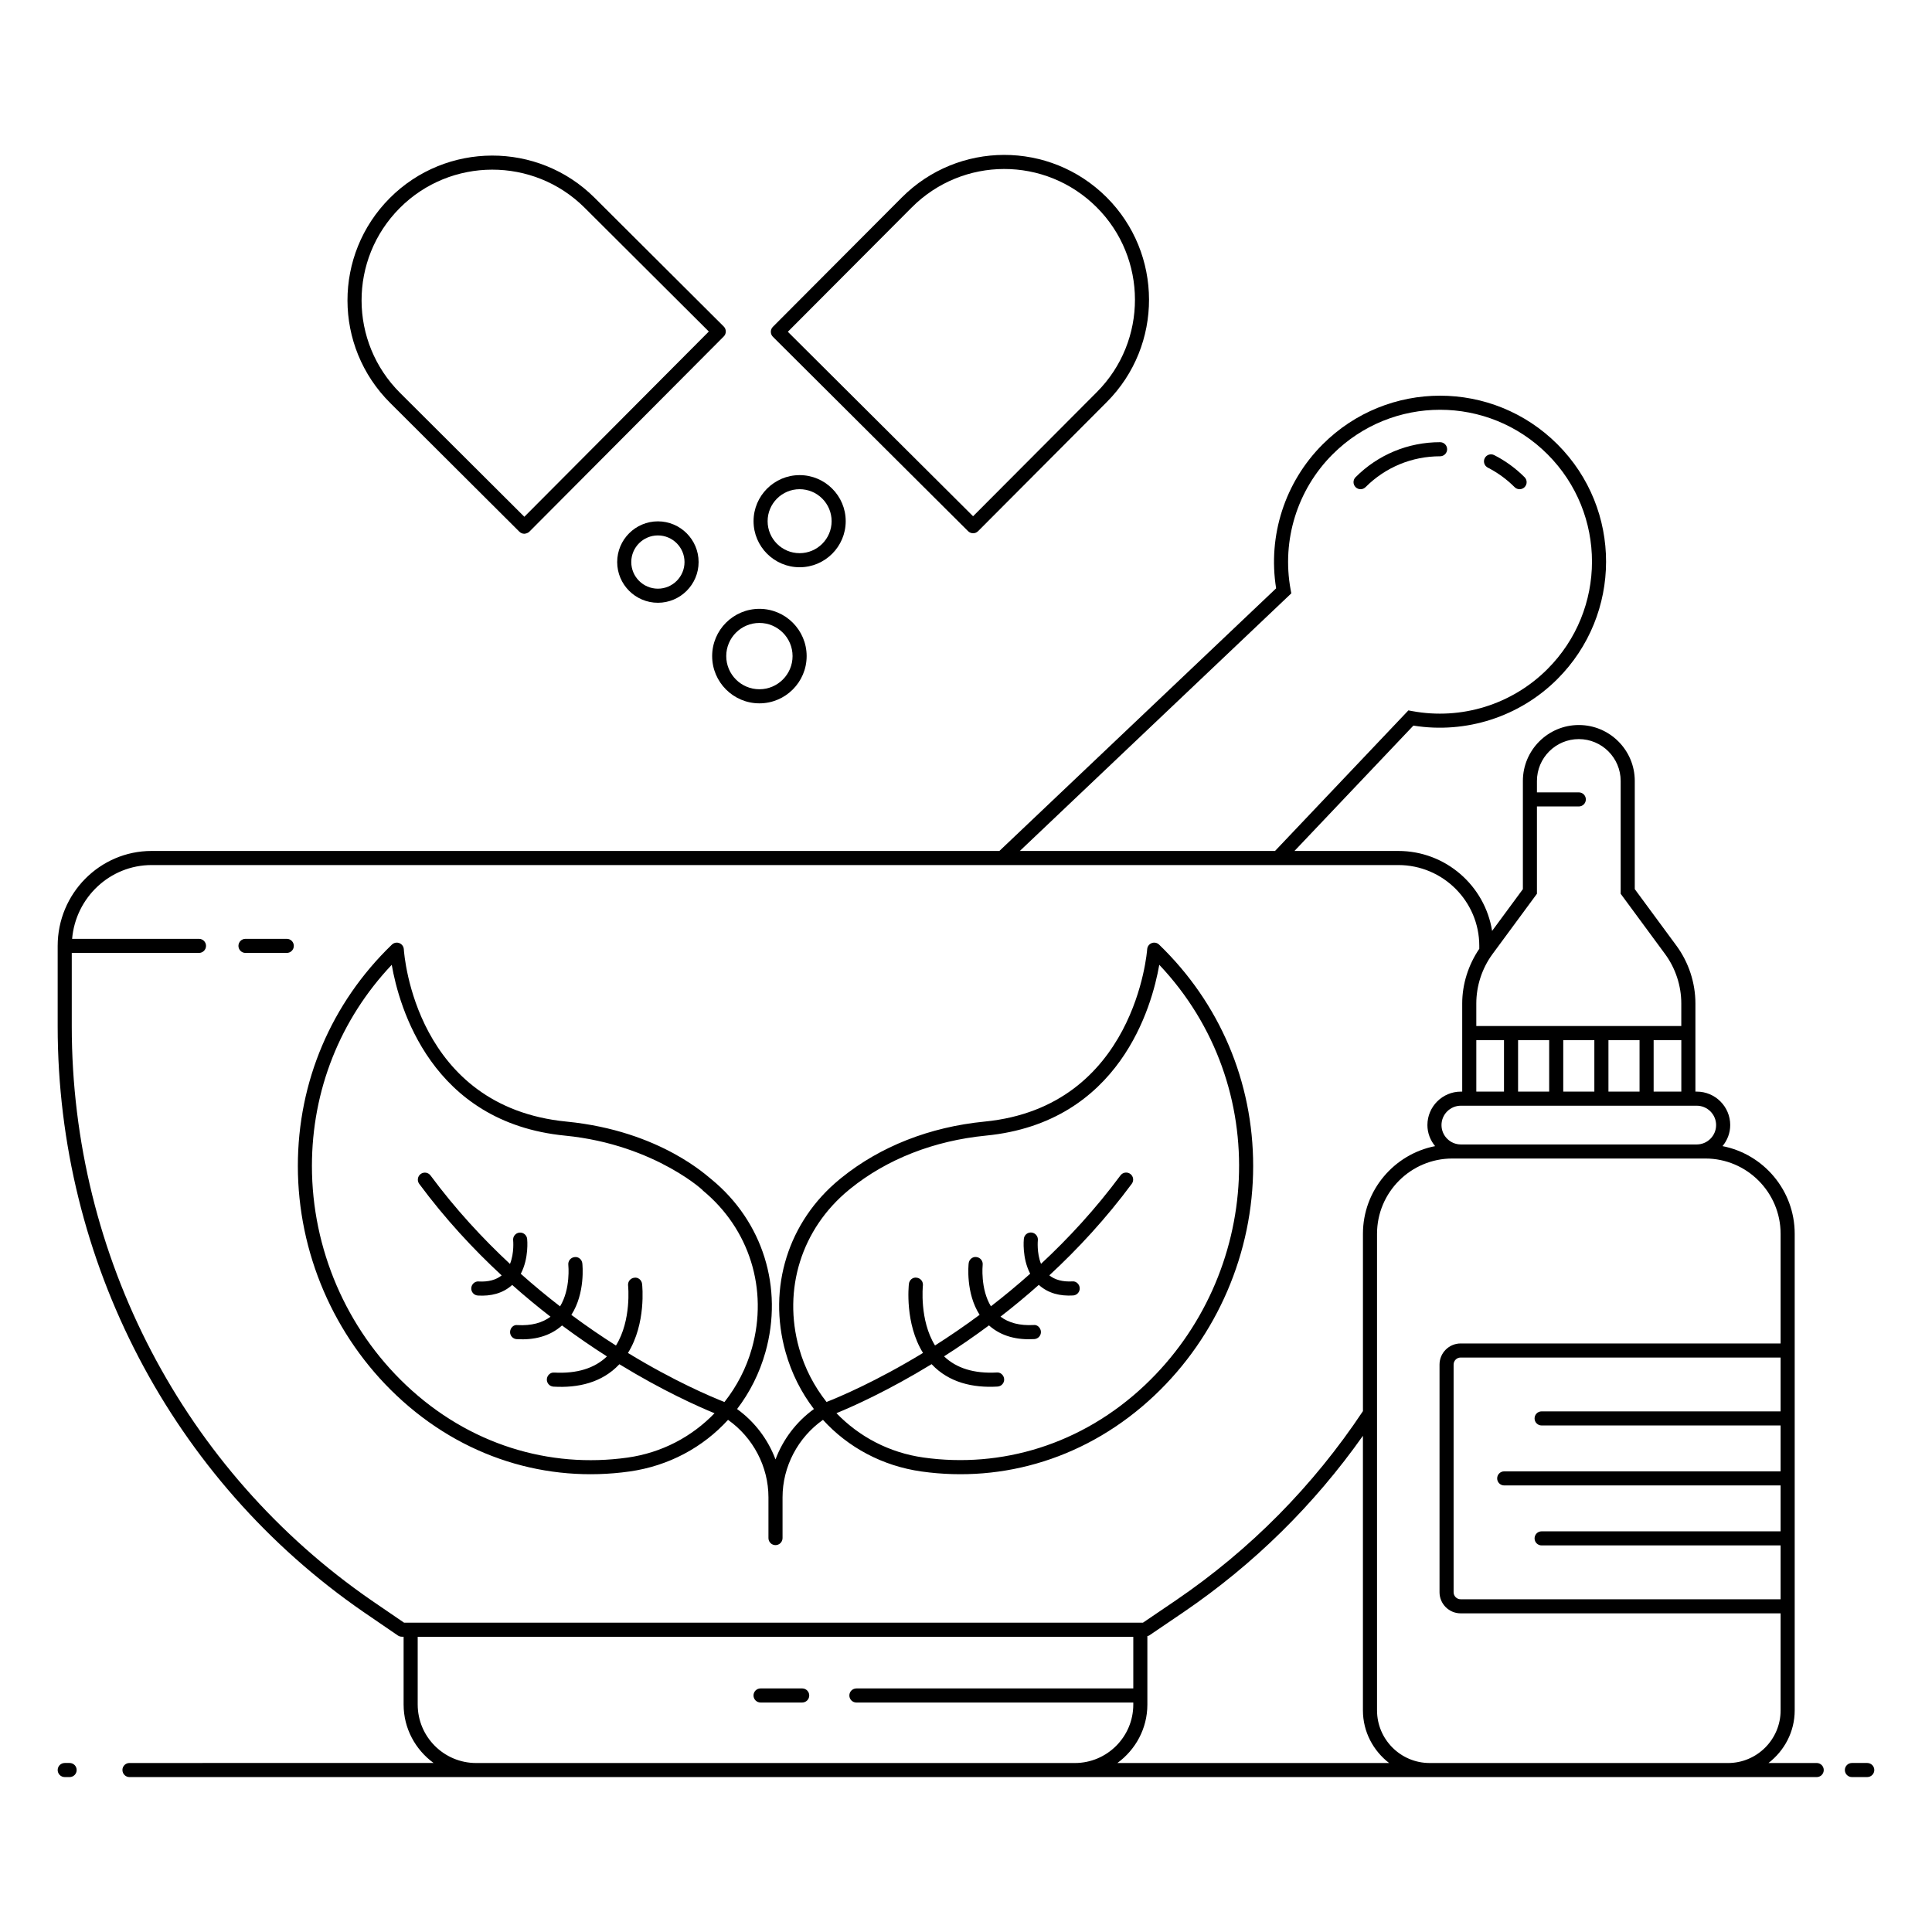 <?xml version="1.0" encoding="UTF-8"?>
<!-- Uploaded to: ICON Repo, www.iconrepo.com, Generator: ICON Repo Mixer Tools -->
<svg fill="#000000" width="800px" height="800px" version="1.1" viewBox="144 144 512 512" xmlns="http://www.w3.org/2000/svg">
 <g>
  <path d="m162.45 611.21h-1.297c-1.031 0-1.867 0.836-1.867 1.867s0.836 1.867 1.867 1.867h1.297c1.031 0 1.867-0.836 1.867-1.867 0-1.035-0.836-1.867-1.867-1.867z"/>
  <path d="m176.45 613.08c0 1.031 0.836 1.867 1.867 1.867h447.13c1.031 0 1.867-0.836 1.867-1.867s-0.836-1.867-1.867-1.867h-12.777c4.191-3.234 6.945-8.254 6.945-13.949v-25.719-100.58c0-11.5-8.242-21.102-19.125-23.23 1.254-1.527 2.035-3.457 2.035-5.582 0-4.887-3.977-8.863-8.863-8.863h-0.359v-23.359c0-5.473-1.789-10.914-5.035-15.32l-11.035-14.98v-28.668c0-8.176-6.652-14.824-14.824-14.824-8.176 0-14.828 6.652-14.828 14.824v28.668l-8.156 11.074c-1.914-11.988-12.309-21.191-24.848-21.191h-27.531l31.52-33.219c13.957 2.234 28.156-2.336 38.156-12.332 17.164-17.16 17.234-45.004 0.035-62.199-17.195-17.199-45.035-17.203-62.238 0-10.004 10-14.574 24.199-12.332 38.156l-73.34 69.594h-224.67c-13.723 0-24.891 11.285-24.891 25.156v21.344c0 62.156 30.297 120.17 81.051 155.18l9.105 6.231c0.309 0.211 0.68 0.324 1.055 0.324h0.465v17.969c0 6.375 3.152 11.992 7.945 15.492l-80.598 0.004c-1.031 0-1.863 0.832-1.863 1.863zm263.67-1.863c4.793-3.5 7.945-9.117 7.945-15.492v-18.148c0.148-0.055 0.316-0.047 0.449-0.137l9.184-6.234c18.625-12.695 34.555-28.406 47.492-46.711v72.777c0 5.695 2.75 10.711 6.945 13.949zm175.76-93.188h-63.336c-1.031 0-1.867 0.836-1.867 1.867s0.836 1.867 1.867 1.867h63.336v12.16h-73.25c-1.031 0-1.867 0.836-1.867 1.867s0.836 1.867 1.867 1.867h73.25v12.16h-63.336c-1.031 0-1.867 0.836-1.867 1.867s0.836 1.867 1.867 1.867h63.336v14.27h-84.793c-1.031 0-1.867-0.84-1.867-1.867v-60.328c0-1.027 0.836-1.867 1.867-1.867h84.793zm0-47.059v29.062h-84.793c-3.086 0-5.598 2.512-5.598 5.598v60.324c0 3.086 2.512 5.598 5.598 5.598h84.793v25.719c0 7.691-6.258 13.949-13.949 13.949l-79.055-0.004c-7.691 0-13.949-6.258-13.949-13.949v-126.3c0-11 8.949-19.949 19.949-19.949h2.273 64.785c10.996-0.004 19.945 8.949 19.945 19.949zm-22.227-33.945c2.828 0 5.133 2.305 5.133 5.133s-2.305 5.133-5.133 5.133h-62.508c-2.828 0-5.133-2.305-5.133-5.133s2.301-5.133 5.133-5.133zm-58.414-17.379h7.336v13.645h-7.336zm35.016 13.645v-13.645h8.242v13.645zm-3.734 0h-8.242v-13.645h8.242zm-11.973 0h-8.242v-13.645h8.242zm27.684 0v-13.645h7.336v13.645zm-30.926-52.434v-23.137h11.094c1.031 0 1.867-0.836 1.867-1.867s-0.836-1.867-1.867-1.867h-11.094v-3.023c0-6.117 4.977-11.094 11.094-11.094 6.117 0 11.094 4.977 11.094 11.094v29.891l11.762 15.969c2.777 3.769 4.305 8.422 4.305 13.105v5.984h-54.324v-5.984c0-4.684 1.527-9.336 4.305-13.105zm-65.094-79.613-0.184-0.996c-2.406-13.074 1.754-26.473 11.129-35.848 15.746-15.742 41.219-15.742 56.961 0 15.711 15.711 15.703 41.184-0.035 56.922-9.375 9.375-22.77 13.551-35.848 11.125l-0.996-0.184-35.336 37.246-67.637 0.004zm-243.76 266.88c-49.738-34.316-79.434-91.176-79.434-152.11v-19.48h33.715c1.031 0 1.867-0.836 1.867-1.867s-0.836-1.867-1.867-1.867l-33.621 0.004c0.938-10.941 10.02-19.555 21.066-19.555h330.39c11.832 0 21.457 9.609 21.457 21.422v0.77c-2.891 4.258-4.523 9.344-4.523 14.492v23.359h-0.359c-4.887 0-8.863 3.977-8.863 8.863 0 2.125 0.781 4.051 2.035 5.582-10.879 2.133-19.121 11.734-19.121 23.234v46.992c-13.184 19.832-29.859 36.707-49.59 50.152l-8.707 5.91-195.82-0.004zm12.242 27.598v-17.949h189.64v13.676l-73.379 0.004c-1.031 0-1.867 0.836-1.867 1.867s0.836 1.867 1.867 1.867h73.379v0.539c0 8.543-6.949 15.492-15.492 15.492h-158.65c-8.547 0-15.496-6.953-15.496-15.496z"/>
  <path d="m638.84 611.21h-4.066c-1.031 0-1.867 0.836-1.867 1.867s0.836 1.867 1.867 1.867l4.066-0.004c1.031 0 1.867-0.836 1.867-1.867s-0.836-1.863-1.867-1.863z"/>
  <path d="m538.29 267.93c2.613 1.332 5.004 3.074 7.098 5.172 0.727 0.727 1.91 0.73 2.641 0 0.73-0.727 0.73-1.91 0-2.637-2.375-2.375-5.082-4.348-8.051-5.856-0.918-0.469-2.039-0.105-2.508 0.816-0.465 0.918-0.098 2.039 0.82 2.504z"/>
  <path d="m505.88 273.1c5.273-5.273 12.289-8.18 19.758-8.18 1.031 0 1.867-0.836 1.867-1.867s-0.836-1.867-1.867-1.867c-8.465 0-16.418 3.289-22.395 9.273-0.73 0.73-0.73 1.91 0 2.637 0.727 0.734 1.91 0.734 2.637 0.004z"/>
  <path d="m220 392.8h-10.945c-1.031 0-1.867 0.836-1.867 1.867s0.836 1.867 1.867 1.867h10.945c1.031 0 1.867-0.836 1.867-1.867-0.004-1.031-0.836-1.867-1.867-1.867z"/>
  <path d="m310.82 533.96c10.379-1.465 19.449-6.371 26.117-13.684 6.621 4.672 10.711 12.371 10.711 20.527v10.805c0 1.031 0.836 1.867 1.867 1.867s1.867-0.836 1.867-1.867v-10.805c0-8.156 4.09-15.855 10.711-20.527 6.668 7.312 15.742 12.219 26.117 13.684 21.691 3.051 44.133-3.508 61.75-20.156 16.613-15.699 26.141-37.859 26.141-60.793 0-22.34-8.852-43.176-24.93-58.68-0.527-0.504-1.297-0.66-1.969-0.395-0.68 0.262-1.141 0.898-1.188 1.621-0.027 0.414-3.106 41.762-43.098 45.676-14.516 1.426-27.637 6.582-37.941 14.906l-0.488 0.398c-13.613 11.176-19.098 28.719-14.305 45.781 1.582 5.633 4.16 10.711 7.512 15.094-4.664 3.363-8.191 8.035-10.18 13.352-1.988-5.316-5.516-9.984-10.18-13.352 3.352-4.387 5.934-9.465 7.516-15.094 4.789-17.062-0.691-34.605-14.305-45.781-0.668-0.387-13.25-12.832-38.434-15.305-39.922-3.906-42.988-43.973-43.098-45.68-0.047-0.727-0.512-1.355-1.188-1.617-0.68-0.27-1.445-0.105-1.969 0.395-16.074 15.504-24.926 36.344-24.926 58.68 0 22.934 9.527 45.094 26.141 60.793 17.512 16.555 39.926 23.23 61.746 20.156zm58.145-74.625 0.355-0.293c9.738-7.867 22.176-12.742 35.965-14.094 35.508-3.477 44.02-34.266 45.934-45.27 30.449 32.238 27.02 82.27-3.82 111.41-16.754 15.828-38.133 22.059-58.668 19.172-9.098-1.281-17.043-5.519-23.066-11.754 4.359-1.785 13.711-5.953 25.223-12.992 0.023 0.023 0.039 0.051 0.062 0.074 4.527 4.785 10.832 6.262 17.406 5.867 1.027-0.059 1.816-0.941 1.754-1.969-0.059-1.031-0.961-1.871-1.969-1.758-6.019 0.324-10.676-1.133-13.957-4.281 3.809-2.43 7.805-5.156 11.902-8.203 3.312 2.949 7.516 3.894 12.012 3.629 1.027-0.059 1.816-0.941 1.754-1.969-0.059-1.031-0.977-1.922-1.969-1.758-3.637 0.195-6.551-0.574-8.742-2.219 3.352-2.594 6.75-5.398 10.152-8.422 2.508 2.281 5.707 3.012 9.09 2.809 1.027-0.059 1.816-0.941 1.754-1.969-0.059-1.031-0.973-1.875-1.969-1.758-2.555 0.145-4.598-0.418-6.086-1.605 7.539-6.973 15.004-15.023 21.852-24.266 0.613-0.828 0.438-1.996-0.387-2.609-0.828-0.613-1.996-0.434-2.609 0.387-6.606 8.914-13.793 16.688-21.059 23.441-1.164-2.934-0.844-6.199-0.84-6.238 0.109-1.023-0.625-1.945-1.648-2.059-1.047-0.113-1.945 0.621-2.059 1.641-0.027 0.246-0.504 5.109 1.68 9.27-3.488 3.109-6.973 5.984-10.41 8.633-2.828-4.633-2.191-10.918-2.184-10.988 0.109-1.023-0.625-1.945-1.648-2.059-0.996-0.164-1.945 0.617-2.062 1.641-0.039 0.355-0.828 7.879 2.902 13.668-4.074 3.019-8.047 5.723-11.82 8.121-4.16-6.707-3.223-15.801-3.211-15.902 0.113-1.023-0.625-1.945-1.648-2.059-1.039-0.184-1.949 0.621-2.062 1.641-0.055 0.477-1.113 10.492 3.742 18.297-12.387 7.543-22.176 11.664-25.57 13-3.242-4.113-5.773-8.883-7.273-14.234-4.375-15.609 0.641-31.66 13.199-41.973zm-117.33 51.758c-15.871-14.996-24.973-36.168-24.973-58.082 0-20.062 7.481-38.855 21.152-53.328 1.914 11.008 10.43 41.793 45.934 45.27 24.297 2.383 37.859 15.633 36.43 14.473 12.453 10.223 17.465 26.273 13.082 41.887-1.504 5.352-4.031 10.117-7.273 14.234-3.394-1.332-13.188-5.453-25.574-12.996 4.859-7.805 3.801-17.824 3.746-18.301-0.117-1.02-1.047-1.816-2.062-1.641-1.023 0.113-1.762 1.035-1.648 2.059 0.012 0.102 0.949 9.203-3.215 15.91-3.773-2.394-7.746-5.102-11.82-8.121 3.734-5.785 2.949-13.316 2.906-13.672-0.113-1.023-1.055-1.809-2.062-1.641-1.023 0.113-1.758 1.035-1.648 2.059 0.008 0.07 0.648 6.363-2.188 10.996-3.434-2.648-6.918-5.523-10.406-8.633 2.188-4.164 1.711-9.027 1.684-9.273-0.117-1.02-1.059-1.758-2.059-1.641-1.023 0.113-1.762 1.035-1.648 2.059 0.004 0.043 0.328 3.312-0.84 6.242-7.262-6.758-14.453-14.531-21.059-23.445-0.613-0.824-1.777-1-2.609-0.387-0.828 0.613-1 1.781-0.387 2.609 6.848 9.242 14.316 17.293 21.852 24.266-1.488 1.188-3.523 1.746-6.09 1.605-0.996-0.109-1.91 0.727-1.969 1.758-0.059 1.027 0.727 1.91 1.754 1.969 3.394 0.203 6.586-0.531 9.094-2.809 3.402 3.023 6.801 5.828 10.152 8.422-2.184 1.641-5.09 2.418-8.742 2.219-1.047-0.156-1.91 0.727-1.969 1.758-0.059 1.027 0.727 1.91 1.754 1.969 4.496 0.27 8.699-0.68 12.012-3.629 4.098 3.047 8.094 5.773 11.902 8.203-3.281 3.148-7.938 4.602-13.957 4.281-1.012-0.105-1.91 0.727-1.969 1.758-0.059 1.027 0.727 1.91 1.754 1.969 6.574 0.395 12.879-1.082 17.402-5.867 0.023-0.023 0.039-0.051 0.062-0.074 11.512 7.043 20.863 11.207 25.223 12.992-6.023 6.238-13.969 10.473-23.066 11.754-20.703 2.906-41.973-3.414-58.66-19.18z"/>
  <path d="m301.55 196.39c-14.992-14.926-39.336-14.871-54.27 0.117-14.961 15.035-14.926 39.285 0.113 54.266l34.25 34.137c0.352 0.348 0.824 0.543 1.316 0.543 0.434-0.039 0.973-0.191 1.324-0.551l51.52-51.738c0.727-0.73 0.723-1.91-0.004-2.637zm-18.594 84.559-32.926-32.82c-13.566-13.512-13.625-35.402-0.102-48.988 13.469-13.527 35.453-13.582 48.988-0.102l32.93 32.816z"/>
  <path d="m401.88 285.32c0.48 0 0.957-0.184 1.32-0.551l34.141-34.254c14.926-14.988 14.879-39.336-0.113-54.266-15.035-14.969-39.297-14.926-54.266 0.113l-34.141 34.25c-0.352 0.352-0.543 0.824-0.543 1.32s0.199 0.969 0.547 1.32l51.734 51.523c0.367 0.359 0.844 0.543 1.32 0.543zm-16.273-86.328c13.516-13.57 35.41-13.617 48.988-0.098 13.535 13.477 13.578 35.453 0.105 48.988l-32.824 32.93-49.09-48.891z"/>
  <path d="m307.56 292.95c0 5.949 4.84 10.789 10.789 10.789 5.949 0 10.789-4.84 10.789-10.789s-4.84-10.789-10.789-10.789c-5.949 0.004-10.789 4.844-10.789 10.789zm17.844 0c0 3.891-3.164 7.055-7.055 7.055s-7.055-3.164-7.055-7.055 3.164-7.055 7.055-7.055 7.055 3.164 7.055 7.055z"/>
  <path d="m343.7 282.12c0 6.731 5.477 12.207 12.211 12.207s12.211-5.477 12.211-12.207c0-6.731-5.477-12.207-12.211-12.207s-12.211 5.477-12.211 12.207zm12.207-8.477c4.676 0 8.48 3.801 8.48 8.477 0 4.676-3.805 8.477-8.48 8.477-4.676 0-8.48-3.801-8.48-8.477 0.004-4.676 3.805-8.477 8.48-8.477z"/>
  <path d="m332.73 317.87c0 6.906 5.617 12.523 12.52 12.523 6.906 0 12.52-5.617 12.52-12.523 0-6.902-5.617-12.52-12.52-12.52-6.906 0-12.52 5.617-12.52 12.52zm12.52-8.785c4.844 0 8.789 3.941 8.789 8.785 0 4.848-3.941 8.789-8.789 8.789-4.844 0-8.789-3.941-8.789-8.789 0-4.844 3.945-8.785 8.789-8.785z"/>
  <path d="m356.59 591.45h-11.035c-1.031 0-1.867 0.836-1.867 1.867s0.836 1.867 1.867 1.867h11.035c1.031 0 1.867-0.836 1.867-1.867s-0.836-1.867-1.867-1.867z"/>
 </g>
</svg>